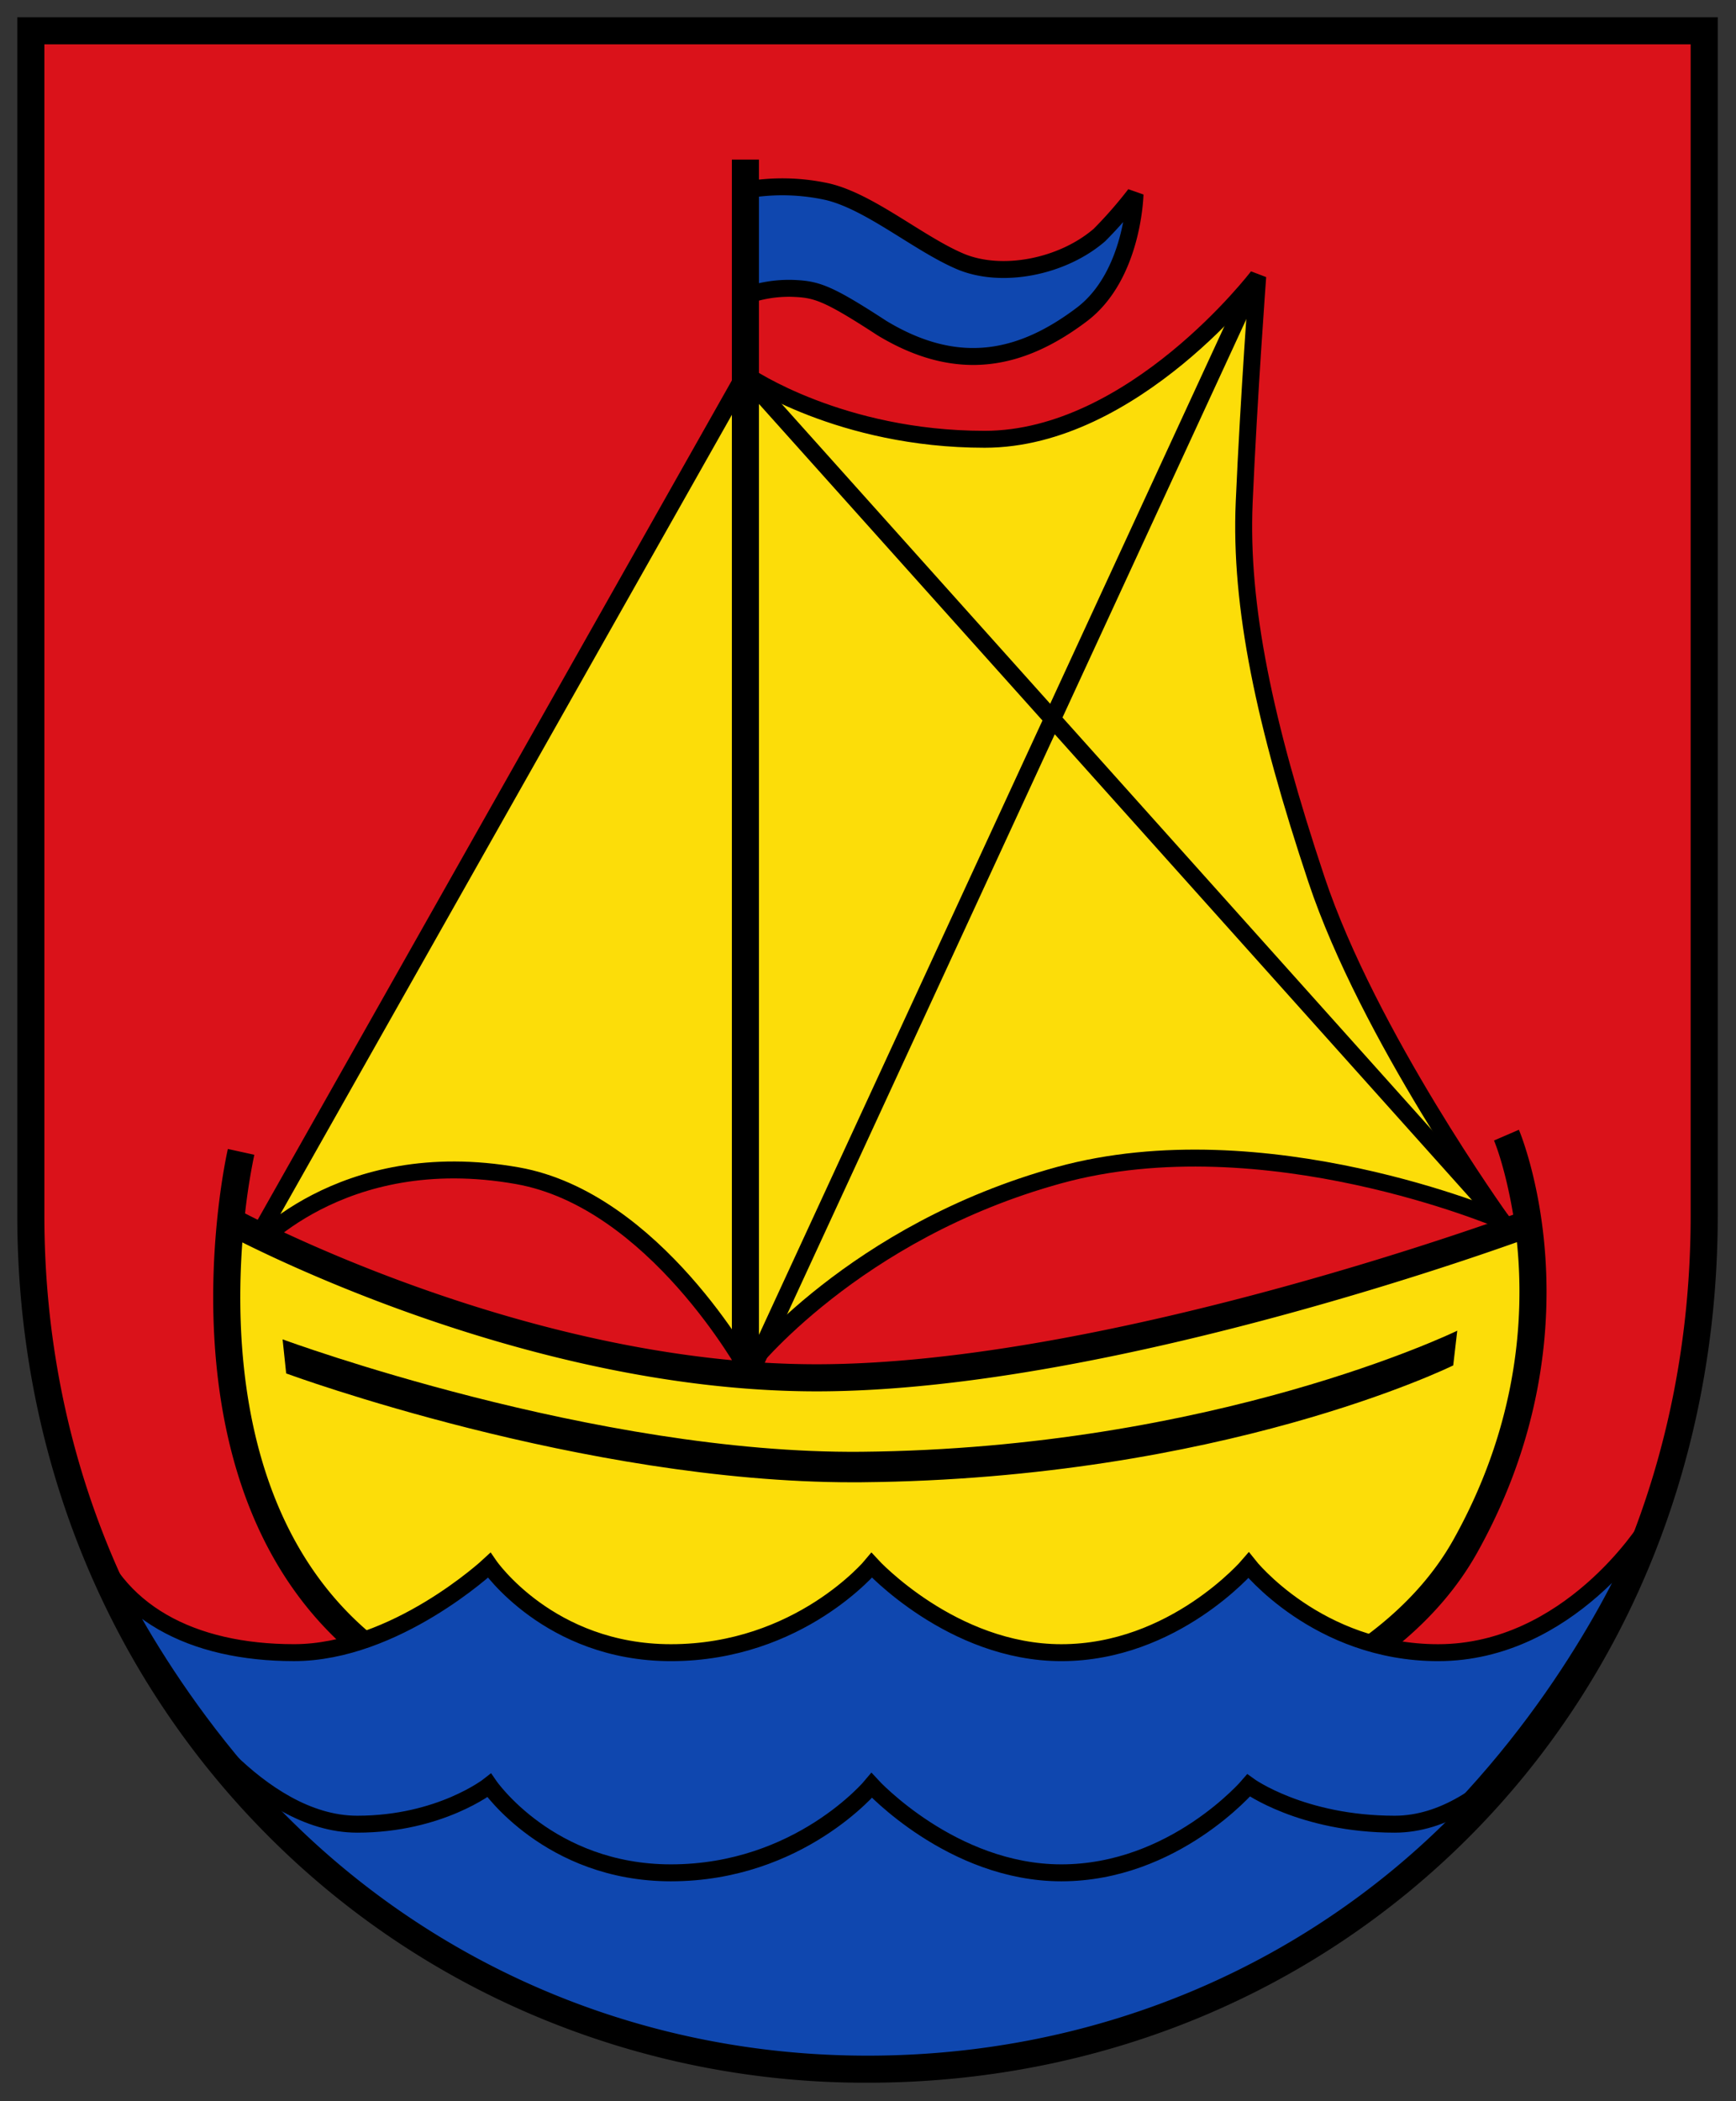 <?xml version="1.0" encoding="utf-8"?>
<svg xmlns="http://www.w3.org/2000/svg" height="604.874" viewBox="0 0 500 604.874" width="500">
  <rect x="0" y="0" width="500" height="604.874" fill="#333333" stroke="none"/>
  <path d="m543.77 448.32c0-61.79 0-349.82 0-349.82h-492v349.82c0 142.89 110.15 251 246 251s246-105.45 246-251z" fill="#da121a" transform="matrix(.975 0 0 .975 -40.447 -86.695)"/>
  <g transform="matrix(.975 0 0 .975 5 5)">
    <g stroke="#000" stroke-linejoin="bevel">
      <path d="m261.67 145a61.91 61.91 0 0 1 24.33.5c12.5 3 26.75 15.25 39 20.5s30.25 1.75 41.25-7.75a126.48 126.48 0 0 0 10.5-12s-.5 24-15.75 35.5c-17.57 13.25-36.25 17.75-59 4-16.5-10.75-19.5-11.5-26.75-11.75a37.89 37.89 0 0 0 -13.58 2.25z" fill="#0f47af" stroke-width="5" transform="translate(-46.59 -94)"/>
      <path d="m115 458.67 147.33-260.67v295.33s-27.52-50.16-68-57.33c-52.66-9.33-79.33 22.67-79.33 22.67z" fill="#fcdd09" stroke-width="5" transform="translate(-46.59 -94)"/>
      <path d="m262.33 492.5s31.33-40 92-56.67 130.67 13.34 130.67 13.34-39.33-54.67-54.67-100.67-22.66-80.67-21.33-111.33 4-66.67 4-66.67-36.67 48.07-80.67 48.07c-42.67 0-70-18.73-70-18.73z" fill="#fcdd09" stroke-width="5" transform="translate(-46.59 -94)"/>
      <path d="m262.33 200.67 225.5 251.67z" fill="#fff94d" stroke-width="5" transform="translate(-46.59 -94)"/>
      <path d="m412 172-148.67 322z" fill="#fff94d" stroke-width="5" transform="translate(-46.59 -94)"/>
      <path d="m215.07 402v-360" fill="none" stroke-width="8"/>
      <path d="m112.67 429s-27.33 118 57 159 260.87 35.74 304.67-42.67c36.2-64.8 12.14-121.3 12.14-121.3s3.89 8.91 6.45 26.11c0 0-122.27 45.52-210.25 45.52s-173.08-46.25-173.08-46.25a187.71 187.71 0 0 1 3.07-20.41z" fill="#fcdd09" stroke-width="8" transform="translate(-46.59 -94)"/>
    </g>
    <path d="m293.33 526.51c-79.72 0-166.43-31.81-167.33-32.14l-1.06-10.06c.89.33 92.32 33.93 171 33.19 104.12-1 175.35-35.42 176-35.75l-1.19 10.25c-.7.34-68.42 33.5-174.71 34.5z" transform="translate(-46.59 -94)"/>
  </g>
  <g transform="matrix(.975 0 0 .975 -40.447 -86.695)">
    <path d="m67.33 540c7.67 25 31 36.85 61 36.85s57.67-25.79 57.67-25.79 17.67 25.8 53.67 25.8c38 0 59.33-25.8 59.33-25.8s23.67 25.8 56 25.8c33.33 0 55.33-25.8 55.33-25.8s20.33 25.8 56 25.8c38.67-.01 61.67-36.86 61.67-36.86s-60.33 159-230.33 159-230.34-159-230.34-159z" fill="#0f47af" stroke="#000" stroke-miterlimit="10" stroke-width="5"/>
    <path d="m93.5 590s24 37.5 53.5 37.5c24.5 0 39-11.44 39-11.44s17.67 25.8 53.67 25.8c38 0 59.33-25.8 59.33-25.8s23.67 25.8 56 25.8c33.33 0 55.33-25.8 55.33-25.8s15.67 11.44 43.17 11.44c29 0 50.5-37.5 50.5-37.5s-61.5 111-206.33 111c-141.67 0-204.17-111-204.17-111z" fill="#0f47af" stroke="#000" stroke-miterlimit="10" stroke-width="5"/>
    <path d="m540.91 102v345.75c0 143.86-108.86 248.09-243.16 248.09s-243.16-106.84-243.16-248.09c0-60.87 0-345.75 0-345.75zm8-8h-502.32v353.75c0 70 26.12 134.82 73.54 182.64a246.39 246.39 0 0 0 79.87 53.91 250.92 250.92 0 0 0 97.75 19.53c67.85 0 130.92-25.73 177.6-72.44 47.44-47.48 73.56-112.7 73.56-183.64z"/>
  </g>
</svg>